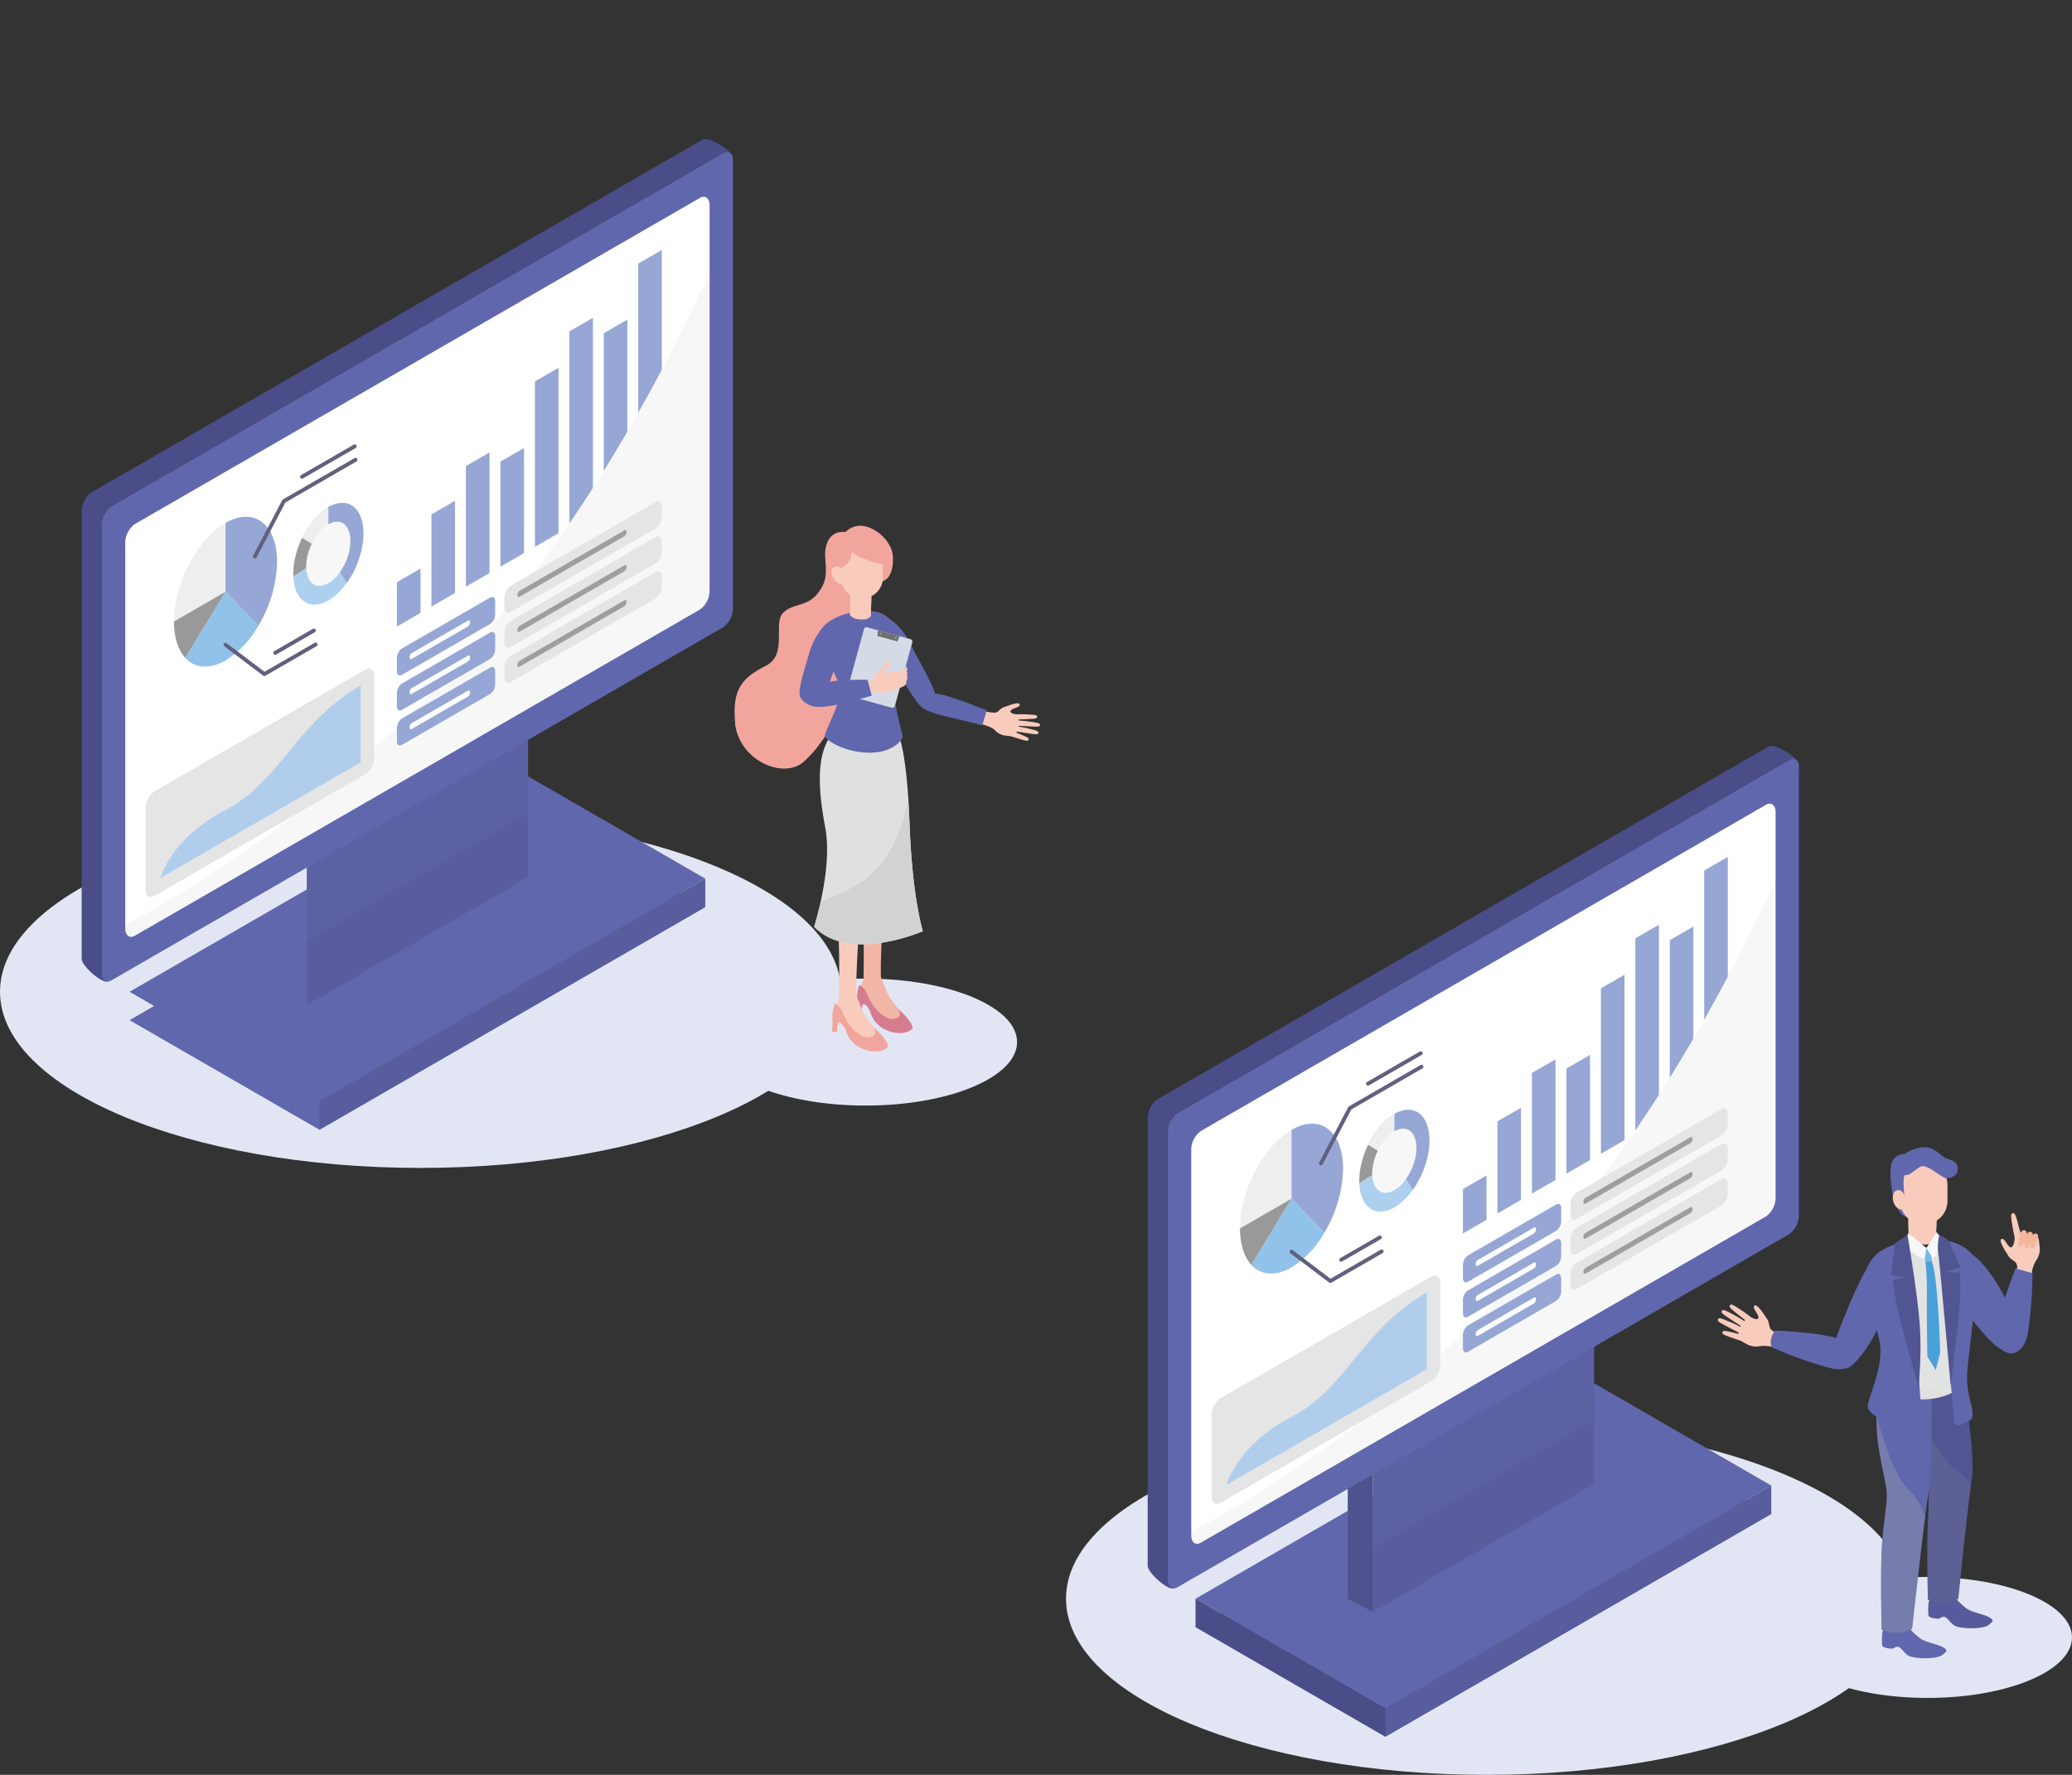 <svg xmlns="http://www.w3.org/2000/svg" xmlns:xlink="http://www.w3.org/1999/xlink" width="402.447" height="344.787" viewBox="0 0 402.447 344.787">
  <rect x="0" y="0" width="402.447" height="344.787" fill="#333333" stroke="none"/>
  <defs>
    <clipPath id="clip-path">
      <rect id="長方形_1133" data-name="長方形 1133" width="202.012" height="226.884" fill="none"/>
    </clipPath>
    <clipPath id="clip-path-3">
      <path id="パス_9788" data-name="パス 9788" d="M50.183,341.232l36.879,21.292,74.948-43.271-36.879-21.292Z" transform="translate(-50.183 -297.961)" fill="none"/>
    </clipPath>
    <linearGradient id="linear-gradient" x1="-0.225" y1="1.2" x2="-0.221" y2="1.2" gradientUnits="objectBoundingBox">
      <stop offset="0" stop-color="#96a7d5"/>
      <stop offset="1" stop-color="#6167ad"/>
    </linearGradient>
    <clipPath id="clip-path-5">
      <rect id="長方形_1115" data-name="長方形 1115" width="42.963" height="43.868" fill="none"/>
    </clipPath>
    <clipPath id="clip-path-6">
      <path id="パス_9791" data-name="パス 9791" d="M152.3,53.926,33.527,122.5a4.528,4.528,0,0,0-1.891,3.612v87.009c0,1.392,4.1,4.97,5.145,4.367L152.3,145.977a4.529,4.529,0,0,0,1.891-3.613l3.933-84.933c0-1.256-3.893-3.591-5.42-3.591a.814.814,0,0,0-.4.086" transform="translate(-31.636 -53.84)" fill="none"/>
    </clipPath>
    <linearGradient id="linear-gradient-2" x1="-0.125" y1="1.217" x2="-0.121" y2="1.217" gradientUnits="objectBoundingBox">
      <stop offset="0" stop-color="#96a7d5"/>
      <stop offset="0.301" stop-color="#96a7d5"/>
      <stop offset="0.628" stop-color="#4a4d87"/>
      <stop offset="1" stop-color="#4a4d87"/>
    </linearGradient>
    <clipPath id="clip-path-8">
      <path id="パス_9802" data-name="パス 9802" d="M44,134.029V220.04L162.027,151.9V65.885Z" transform="translate(-43.998 -65.885)" fill="none"/>
    </clipPath>
    <clipPath id="clip-path-9">
      <rect id="長方形_1119" data-name="長方形 1119" width="150.789" height="215.212" fill="none"/>
    </clipPath>
    <clipPath id="clip-path-11">
      <path id="パス_9814" data-name="パス 9814" d="M120.428,195.648c-3.76,2.171-6.807,7.995-6.807,13.008s3.047,7.317,6.807,5.146,6.808-7.994,6.808-13.007c0-3.733-1.69-5.964-4.105-5.964a5.46,5.46,0,0,0-2.7.817" transform="translate(-113.621 -194.831)" fill="none"/>
    </clipPath>
    <clipPath id="clip-path-13">
      <path id="パス_9830" data-name="パス 9830" d="M74.808,289.776c-10.666,5.524-12.619,13.2-12.619,13.2l38.873-22.444V265.6c-12.628,7.291-15.589,18.657-26.254,24.181" transform="translate(-62.189 -265.595)" fill="none"/>
    </clipPath>
    <linearGradient id="linear-gradient-3" x1="-0.802" y1="1.412" x2="-0.789" y2="1.412" gradientUnits="objectBoundingBox">
      <stop offset="0" stop-color="#96a7d5"/>
      <stop offset="1" stop-color="#b0ceec"/>
    </linearGradient>
    <clipPath id="clip-path-15">
      <path id="パス_9839" data-name="パス 9839" d="M317.8,284.533c-1.654,3.345-1.745,8.657-.248,16.458s-2.159,19.256-2.159,19.256c6.847,7.122,21.111.855,21.111.855s-2.07-6.465-2.59-21.061-2.275-17.383-2.275-17.383l-12.184-1.47Z" transform="translate(-315.389 -281.188)" fill="none"/>
    </clipPath>
    <clipPath id="clip-path-17">
      <path id="パス_9841" data-name="パス 9841" d="M322.373,391.464a15.98,15.98,0,0,1-.067,2.714c.25.3,1.026.089,1.026.089a4.156,4.156,0,0,1,.185-1.666c.267-.427,1.033.443,1.445,1.336a5.322,5.322,0,0,0,3.14,3.6c2.558,1.2,4.507.287,4.952-.168s-.406-1.519-1.013-2.3a12.71,12.71,0,0,0-1.756-1.7c1.032,1.483.026,1.88-.781,2.021s-1.755-.477-2.67-1.158a10.188,10.188,0,0,1-2.479-3.723c-.7-1.543-1.533-1.687-1.533-1.687a8.391,8.391,0,0,0-.451,2.65" transform="translate(-322.306 -388.814)" fill="none"/>
    </clipPath>
    <linearGradient id="linear-gradient-4" x1="-15.899" y1="2.847" x2="-15.85" y2="2.847" gradientUnits="objectBoundingBox">
      <stop offset="0" stop-color="#e18296"/>
      <stop offset="1" stop-color="#f2a59c"/>
    </linearGradient>
    <clipPath id="clip-path-18">
      <path id="パス_9842" data-name="パス 9842" d="M306.087,204.9c-2.99-.319-4.08,2.257-3.925,4.9s.564,4.588-1.559,7.157-4.66,1.7-6.643,3.668.989,8.053-3.31,10.258-6.721,4.267-5.956,11.279,9.343,10.961,13.366,7.279,4.6-6.676,8.094-9.753,3.127-16.906,2.867-19.529,2.345-5.07,4.341-5.712,2.27-4.155,1.719-6.023a7.641,7.641,0,0,0-5.212-4.653,4.409,4.409,0,0,0-.854-.085,4.143,4.143,0,0,0-2.927,1.218" transform="translate(-284.553 -203.678)" fill="none"/>
    </clipPath>
    <linearGradient id="linear-gradient-5" x1="-2.646" y1="3.541" x2="-2.636" y2="3.541" xlink:href="#linear-gradient-4"/>
    <clipPath id="clip-path-19">
      <path id="パス_9843" data-name="パス 9843" d="M303.342,225.289c-2.815,8.572.351,25.557-10.29,26.993-3.385.457-6.369-1.407-8.342-3.14q.026.309.062.632c.765,7.012,9.343,10.961,13.366,7.279s4.6-6.676,8.094-9.753,3.127-16.906,2.867-19.529a4.945,4.945,0,0,1,1.367-3.648l-1.042-4.782a2.068,2.068,0,0,0-1.21-.379c-1.206,0-3.126,1.01-4.871,6.326" transform="translate(-284.709 -218.963)" fill="none"/>
    </clipPath>
    <linearGradient id="linear-gradient-6" x1="-3.171" y1="4.094" x2="-3.159" y2="4.094" xlink:href="#linear-gradient-4"/>
    <clipPath id="clip-path-21">
      <path id="パス_9846" data-name="パス 9846" d="M325.38,236.821c-4.043.21-7.867,2.569-8,4.5s3.517,8.194,4.055,10.386-3.208,8.714-2.957,9.419,3.566,3.027,8.405,3.146,6.952-2.658,6.674-3.39a81.563,81.563,0,0,1-1.947-9.128c-.193-2.022,2.2-2.323,2.29-4.876s-1.068-6.806-3.022-8.671a5.128,5.128,0,0,0-4.082-1.429c-.427,0-.894.017-1.412.044" transform="translate(-317.371 -236.777)" fill="none"/>
    </clipPath>
    <clipPath id="clip-path-22">
      <rect id="長方形_1128" data-name="長方形 1128" width="19.272" height="16.109" fill="none"/>
    </clipPath>
    <clipPath id="clip-path-24">
      <rect id="長方形_1129" data-name="長方形 1129" width="4.141" height="3.289" fill="none"/>
    </clipPath>
    <clipPath id="clip-path-25">
      <path id="パス_9859" data-name="パス 9859" d="M325.876,207.615s-2.317.949-1.9,3.127a6.043,6.043,0,0,0,.913,2.695,3.392,3.392,0,0,0,2.047-3.25s.376.668,2.547,1.487a23.162,23.162,0,0,0,3.589,1.08l-.064,2.6a3.288,3.288,0,0,0,1.011-2.795c-.045-2.043-1.317-5.28-4.385-5.732a8.632,8.632,0,0,0-1.256-.1c-2.009,0-2.5.887-2.5.887" transform="translate(-323.927 -206.728)" fill="none"/>
    </clipPath>
    <linearGradient id="linear-gradient-7" x1="-18.34" y1="11.602" x2="-18.284" y2="11.602" xlink:href="#linear-gradient-4"/>
    <clipPath id="clip-path-27">
      <rect id="長方形_1153" data-name="長方形 1153" width="195.395" height="226.884" fill="none"/>
    </clipPath>
    <clipPath id="clip-path-41">
      <path id="パス_9936" data-name="パス 9936" d="M327.662,300.088c0,5.65,3.078,11.165,3.173,13.7a86.1,86.1,0,0,1-.056,9.652c-.263,5.363,0,15.323,0,15.323a6.154,6.154,0,0,0,5.911-.131s1.818-18.073,2.637-23.4-2.236-21.445-2.236-21.445l-6.7-1.128s-2.735,1.773-2.735,7.423" transform="translate(-327.662 -292.665)" fill="none"/>
    </clipPath>
    <clipPath id="clip-path-42">
      <rect id="長方形_1144" data-name="長方形 1144" width="15.071" height="48.143" fill="none"/>
    </clipPath>
    <clipPath id="clip-path-44">
      <path id="パス_9939" data-name="パス 9939" d="M314.013,306.906c0,5.65,1.868,11.252,1.963,13.79s-.718,5.794-.982,11.156,0,15.323,0,15.323a6.154,6.154,0,0,0,5.911-.131s2.286-20.572,3.1-25.895.717-22.314.717-22.314l-9.137-.98a23.245,23.245,0,0,0-1.58,9.05" transform="translate(-314.013 -297.856)" fill="none"/>
    </clipPath>
    <clipPath id="clip-path-45">
      <rect id="長方形_1146" data-name="長方形 1146" width="13.029" height="53.109" fill="none"/>
    </clipPath>
    <clipPath id="clip-path-47">
      <rect id="長方形_1147" data-name="長方形 1147" width="5.467" height="3.516" fill="none"/>
    </clipPath>
    <clipPath id="clip-path-51">
      <path id="パス_9953" data-name="パス 9953" d="M312.649,249.908c-1.836,3.468,1.8,10.116,1.975,13.6a36.611,36.611,0,0,1-.626,8.705c-.415,2.072,4.454,3.7,8.322,3.7s7.838-2.141,8.356-3.66-1.2-3.41-.747-7.562,1.626-12.229,1.683-14.585-1.129-5.462-9.6-5.462a10.306,10.306,0,0,0-9.367,5.269" transform="translate(-312.133 -244.639)" fill="none"/>
    </clipPath>
    <clipPath id="clip-path-52">
      <rect id="長方形_1151" data-name="長方形 1151" width="23.636" height="31.319" fill="none"/>
    </clipPath>
  </defs>
  <g id="グループ_5519" data-name="グループ 5519" transform="translate(-785.846 -3014.719)">
    <g id="グループ_2864" data-name="グループ 2864" transform="translate(785.846 3014.719)" clip-path="url(#clip-path)">
      <g id="グループ_2811" data-name="グループ 2811">
        <g id="グループ_2810" data-name="グループ 2810" clip-path="url(#clip-path)">
          <path id="パス_9786" data-name="パス 9786" d="M163.348,350.236c0,18.9-36.567,34.219-81.674,34.219S0,369.134,0,350.236s36.567-34.219,81.674-34.219,81.674,15.32,81.674,34.219" transform="translate(0 -157.57)" fill="#e2e6f4"/>
          <path id="パス_9787" data-name="パス 9787" d="M162.01,330.249,87.062,373.52,50.183,352.228l74.948-43.271Z" transform="translate(-25.022 -154.05)" fill="#6167ad"/>
        </g>
      </g>
      <g id="グループ_2813" data-name="グループ 2813" transform="translate(25.161 149.394)">
        <g id="グループ_2812" data-name="グループ 2812" clip-path="url(#clip-path-3)">
          <rect id="長方形_1114" data-name="長方形 1114" width="111.827" height="64.564" fill="url(#linear-gradient)"/>
        </g>
      </g>
      <g id="グループ_2818" data-name="グループ 2818">
        <g id="グループ_2817" data-name="グループ 2817" clip-path="url(#clip-path)">
          <path id="パス_9789" data-name="パス 9789" d="M161.82,308.608l-42.963,24.8V301.947l42.963-24.8Z" transform="translate(-59.264 -138.187)" fill="#595d9e"/>
          <g id="グループ_2816" data-name="グループ 2816" transform="translate(59.593 138.955)" opacity="0.35" style="mix-blend-mode: multiply;isolation: isolate">
            <g id="グループ_2815" data-name="グループ 2815">
              <g id="グループ_2814" data-name="グループ 2814" clip-path="url(#clip-path-5)">
                <path id="パス_9790" data-name="パス 9790" d="M161.82,296.205l-42.963,24.8V301.947l42.963-24.8Z" transform="translate(-118.857 -277.142)" fill="#6167ad"/>
              </g>
            </g>
          </g>
        </g>
      </g>
      <g id="グループ_2820" data-name="グループ 2820" transform="translate(15.862 26.995)">
        <g id="グループ_2819" data-name="グループ 2819" clip-path="url(#clip-path-6)">
          <rect id="長方形_1117" data-name="長方形 1117" width="126.493" height="164.255" transform="translate(0 0)" fill="url(#linear-gradient-2)"/>
        </g>
      </g>
      <g id="グループ_2822" data-name="グループ 2822">
        <g id="グループ_2821" data-name="グループ 2821" clip-path="url(#clip-path)">
          <path id="パス_9792" data-name="パス 9792" d="M162.027,151.895,44,220.039v-86.01L162.027,65.884Z" transform="translate(-21.938 -32.851)" fill="#fff"/>
          <path id="パス_9793" data-name="パス 9793" d="M158.34,228.9l-4.582,2.645v-8.615l4.582-2.645Z" transform="translate(-76.666 -109.835)" fill="#96a7d5"/>
          <path id="パス_9794" data-name="パス 9794" d="M171.707,211.941l-4.582,2.645v-17.9l4.582-2.645Z" transform="translate(-83.331 -96.749)" fill="#96a7d5"/>
          <path id="パス_9795" data-name="パス 9795" d="M185.075,198.724l-4.582,2.645V177.937l4.582-2.645Z" transform="translate(-89.997 -87.403)" fill="#96a7d5"/>
          <path id="パス_9796" data-name="パス 9796" d="M198.443,194l-4.582,2.645v-20.42l4.582-2.645Z" transform="translate(-96.662 -86.55)" fill="#96a7d5"/>
          <path id="パス_9797" data-name="パス 9797" d="M211.811,174.635l-4.582,2.645V145.147l4.582-2.646Z" transform="translate(-103.328 -71.053)" fill="#96a7d5"/>
          <path id="パス_9798" data-name="パス 9798" d="M225.147,161.116l-4.582,2.645V125.776l4.582-2.645Z" transform="translate(-109.977 -61.395)" fill="#96a7d5"/>
          <path id="パス_9799" data-name="パス 9799" d="M238.483,157.6l-4.582,2.645V126.462l4.582-2.645Z" transform="translate(-116.627 -61.737)" fill="#96a7d5"/>
          <path id="パス_9800" data-name="パス 9800" d="M251.82,140.294l-4.582,2.645V99.5l4.582-2.645Z" transform="translate(-123.276 -48.293)" fill="#96a7d5"/>
        </g>
      </g>
      <g id="グループ_2827" data-name="グループ 2827" transform="translate(22.06 33.034)">
        <g id="グループ_2826" data-name="グループ 2826" clip-path="url(#clip-path-8)">
          <g id="グループ_2825" data-name="グループ 2825" transform="translate(-14.116 -33.034)" style="mix-blend-mode: multiply;isolation: isolate">
            <g id="グループ_2824" data-name="グループ 2824">
              <g id="グループ_2823" data-name="グループ 2823" clip-path="url(#clip-path-9)">
                <path id="パス_9801" data-name="パス 9801" d="M22.346,184.342S68.689,165.934,108.6,115.19,165.438,0,165.438,0l1.2,132.543L15.845,215.213Z" transform="translate(-15.845)" fill="#f7f7f7"/>
              </g>
            </g>
          </g>
        </g>
      </g>
      <g id="グループ_2829" data-name="グループ 2829">
        <g id="グループ_2828" data-name="グループ 2828" clip-path="url(#clip-path)">
          <path id="パス_9803" data-name="パス 9803" d="M160.149,151.255,41.371,219.831c-1.044.6-1.891-.037-1.891-1.429V131.393a4.53,4.53,0,0,1,1.891-3.613L160.149,59.2c1.044-.6,1.891.037,1.891,1.429v87.009a4.527,4.527,0,0,1-1.891,3.612M45.9,211.175,155.619,147.83a4.527,4.527,0,0,0,1.891-3.613V69.289c0-1.392-.846-2.032-1.891-1.429L45.9,131.205a4.528,4.528,0,0,0-1.891,3.613v74.928c0,1.392.846,2.032,1.891,1.429" transform="translate(-19.685 -29.407)" fill="#6167ad"/>
          <path id="パス_9804" data-name="パス 9804" d="M77.4,202.626c-5.532,3.194-10.017,11.763-10.017,19.139L77.4,215.982Z" transform="translate(-33.596 -101.032)" fill="#eeeeef"/>
          <path id="パス_9805" data-name="パス 9805" d="M93.733,221.408A25.174,25.174,0,0,0,97.375,209c0-7.376-4.485-10.767-10.017-7.573v13.356Z" transform="translate(-43.558 -99.836)" fill="#96a7d5"/>
          <path id="パス_9806" data-name="パス 9806" d="M71.75,242.108c1.836,2,4.656,2.343,7.826.513a18.877,18.877,0,0,0,6.375-6.734l-6.375-6.622Z" transform="translate(-35.776 -114.315)" fill="#91c2e9"/>
          <path id="パス_9807" data-name="パス 9807" d="M77.4,229.264l-10.017,5.784c0,3.151.823,5.566,2.192,7.06Z" transform="translate(-33.596 -114.314)" fill="#999"/>
          <path id="パス_9808" data-name="パス 9808" d="M98.735,196.942l5.637-10.771,13.91-8.031" transform="translate(-49.23 -88.823)" fill="none" stroke="#61607e" stroke-linecap="round" stroke-linejoin="round" stroke-width="0.75"/>
          <line id="線_78" data-name="線 78" y1="5.918" x2="10.25" transform="translate(58.651 86.703)" fill="none" stroke="#61607e" stroke-linecap="round" stroke-linejoin="round" stroke-width="0.75"/>
          <path id="パス_9809" data-name="パス 9809" d="M87.357,249.764l7.544,5.7,9.964-5.753" transform="translate(-43.558 -124.511)" fill="none" stroke="#61607e" stroke-linecap="round" stroke-linejoin="round" stroke-width="0.75"/>
          <line id="線_79" data-name="線 79" y1="4.336" x2="7.511" transform="translate(53.457 122.486)" fill="none" stroke="#61607e" stroke-linecap="round" stroke-linejoin="round" stroke-width="0.75"/>
        </g>
      </g>
      <g id="グループ_2831" data-name="グループ 2831" transform="translate(56.968 97.686)">
        <g id="グループ_2830" data-name="グループ 2830" clip-path="url(#clip-path-11)">
          <path id="パス_9810" data-name="パス 9810" d="M127.236,200.794c0,5.013-3.048,10.837-6.808,13.007s-6.808-.133-6.808-5.146,3.048-10.837,6.808-13.008,6.808.133,6.808,5.147" transform="translate(-113.621 -194.831)" fill="#add0ee"/>
          <path id="パス_9811" data-name="パス 9811" d="M127.2,189.477v11.6l5.442,8.545,6.126-22.105Z" transform="translate(-120.391 -191.185)" fill="#96a7d5"/>
          <path id="パス_9812" data-name="パス 9812" d="M118.35,210.814l-8.9,5.7,2.7-9.467Z" transform="translate(-111.543 -200.92)" fill="#999"/>
          <path id="パス_9813" data-name="パス 9813" d="M121.033,191.423v11.6l-6.2-3.771Z" transform="translate(-114.226 -193.132)" fill="#eeeeef"/>
        </g>
      </g>
      <g id="グループ_2833" data-name="グループ 2833">
        <g id="グループ_2832" data-name="グループ 2832" clip-path="url(#clip-path)">
          <path id="パス_9815" data-name="パス 9815" d="M127.222,205.876c0,3.163-1.923,6.837-4.3,8.207s-4.295-.084-4.295-3.247,1.923-6.837,4.295-8.207,4.3.084,4.3,3.247" transform="translate(-59.152 -100.777)" fill="#f7f7f7"/>
          <path id="パス_9816" data-name="パス 9816" d="M171.877,236.525l-17.15,9.9c-.535.309-.969-.019-.969-.732v-2.538a2.322,2.322,0,0,1,.969-1.852l17.15-9.9c.535-.309.969.019.969.733v2.538a2.322,2.322,0,0,1-.969,1.852" transform="translate(-76.665 -115.322)" fill="#96a7d5"/>
          <path id="パス_9817" data-name="パス 9817" d="M224.745,199.524,196.623,215.76c-.677.391-1.226-.024-1.226-.927v-1.852a2.937,2.937,0,0,1,1.226-2.343L224.745,194.4c.677-.391,1.226.024,1.226.927v1.852a2.937,2.937,0,0,1-1.226,2.343" transform="translate(-97.428 -96.858)" fill="#e5e5e6"/>
          <path id="パス_9818" data-name="パス 9818" d="M170,241.566l-10.893,6.289c-.235.136-.426-.008-.426-.321a1.018,1.018,0,0,1,.426-.813L170,240.432c.235-.136.425.008.425.321a1.018,1.018,0,0,1-.425.813" transform="translate(-79.121 -119.857)" fill="#fff"/>
          <path id="パス_9819" data-name="パス 9819" d="M221.208,206.572l-20.35,11.749c-.235.136-.425-.008-.425-.321a1.018,1.018,0,0,1,.425-.813l20.35-11.749c.235-.136.425.008.425.321a1.017,1.017,0,0,1-.425.813" transform="translate(-99.939 -102.409)" fill="#9e9e9f"/>
          <path id="パス_9820" data-name="パス 9820" d="M171.877,250.089l-17.15,9.9c-.535.309-.969-.019-.969-.733V256.72a2.322,2.322,0,0,1,.969-1.852l17.15-9.9c.535-.309.969.019.969.733v2.538a2.322,2.322,0,0,1-.969,1.852" transform="translate(-76.665 -122.086)" fill="#96a7d5"/>
          <path id="パス_9821" data-name="パス 9821" d="M224.745,213.089l-28.121,16.236c-.677.391-1.226-.024-1.226-.927v-1.852a2.937,2.937,0,0,1,1.226-2.343l28.121-16.236c.677-.391,1.226.024,1.226.927v1.852a2.937,2.937,0,0,1-1.226,2.343" transform="translate(-97.428 -103.622)" fill="#e5e5e6"/>
          <path id="パス_9822" data-name="パス 9822" d="M170,255.13l-10.893,6.289c-.235.136-.426-.008-.426-.321a1.018,1.018,0,0,1,.426-.813L170,254c.235-.136.425.008.425.321a1.017,1.017,0,0,1-.425.813" transform="translate(-79.121 -126.62)" fill="#fff"/>
          <path id="パス_9823" data-name="パス 9823" d="M221.208,220.136l-20.35,11.749c-.235.136-.425-.008-.425-.321a1.018,1.018,0,0,1,.425-.813L221.208,219c.235-.136.425.008.425.321a1.017,1.017,0,0,1-.425.813" transform="translate(-99.939 -109.172)" fill="#9e9e9f"/>
          <path id="パス_9824" data-name="パス 9824" d="M171.877,263.654l-17.15,9.9c-.535.309-.969-.019-.969-.733v-2.538a2.321,2.321,0,0,1,.969-1.852l17.15-9.9c.535-.309.969.019.969.733V261.8a2.321,2.321,0,0,1-.969,1.852" transform="translate(-76.665 -128.849)" fill="#96a7d5"/>
          <path id="パス_9825" data-name="パス 9825" d="M224.745,226.653l-28.121,16.236c-.677.391-1.226-.024-1.226-.928V240.11a2.937,2.937,0,0,1,1.226-2.343l28.121-16.236c.677-.391,1.226.024,1.226.927v1.852a2.937,2.937,0,0,1-1.226,2.343" transform="translate(-97.428 -110.385)" fill="#e5e5e6"/>
          <path id="パス_9826" data-name="パス 9826" d="M170,268.7l-10.893,6.289c-.235.136-.426-.008-.426-.321a1.018,1.018,0,0,1,.426-.813L170,267.561c.235-.136.425.008.425.321a1.017,1.017,0,0,1-.425.813" transform="translate(-79.121 -133.384)" fill="#fff"/>
          <path id="パス_9827" data-name="パス 9827" d="M221.208,233.7l-20.35,11.749c-.235.136-.425-.008-.425-.321a1.018,1.018,0,0,1,.425-.813l20.35-11.749c.235-.136.425.008.425.321a1.018,1.018,0,0,1-.425.813" transform="translate(-99.939 -115.935)" fill="#9e9e9f"/>
          <path id="パス_9828" data-name="パス 9828" d="M58.074,303.192l41.02-23.683a4.107,4.107,0,0,0,1.715-3.277V260.5c0-1.263-.768-1.844-1.715-1.3l-41.02,23.683a4.108,4.108,0,0,0-1.715,3.277v15.734c0,1.263.768,1.844,1.715,1.3" transform="translate(-28.101 -129.138)" fill="#e5e5e6"/>
        </g>
      </g>
      <g id="グループ_2835" data-name="グループ 2835" transform="translate(31.181 133.166)">
        <g id="グループ_2834" data-name="グループ 2834" clip-path="url(#clip-path-13)">
          <path id="パス_9829" data-name="パス 9829" d="M62.189,243.275l38.873-22.444v59.826L62.189,303.1Z" transform="translate(-62.189 -243.276)" fill="url(#linear-gradient-3)"/>
        </g>
      </g>
      <g id="グループ_2837" data-name="グループ 2837">
        <g id="グループ_2836" data-name="グループ 2836" clip-path="url(#clip-path)">
          <path id="パス_9831" data-name="パス 9831" d="M198.685,340.428v5.513l-74.948,43.271V383.7Z" transform="translate(-61.697 -169.742)" fill="#595d9e"/>
          <path id="パス_9832" data-name="パス 9832" d="M335.48,391.5c0,6.809-13.175,12.33-29.428,12.33s-29.428-5.52-29.428-12.33,13.175-12.33,29.428-12.33,29.428,5.52,29.428,12.33" transform="translate(-137.928 -189.061)" fill="#e2e6f4"/>
          <path id="パス_9833" data-name="パス 9833" d="M334.145,350.851s.214-9.9-.278-15.16.988-13.823.988-13.823l4.225.431s-1.859,22.976-1.548,28.065-3.386.487-3.386.487" transform="translate(-166.42 -160.488)" fill="#f2b6a6"/>
          <path id="パス_9834" data-name="パス 9834" d="M333.8,379.189a5.128,5.128,0,0,0-.588,1.735c-.036.735-.479,1.7.487,2.4a7.088,7.088,0,0,1,2.436,2.268c.635,1.12,2.758,3.123,4.552,2.762s2.226-.7,1.511-1.564-3.382-3.929-3.952-5.434-1.058-2.657-1.058-2.657Z" transform="translate(-166.08 -188.826)" fill="#f2b6a6"/>
          <path id="パス_9835" data-name="パス 9835" d="M339.784,386.261a12.722,12.722,0,0,1,1.756,1.7c.607.786,1.458,1.85,1.013,2.3s-2.4,1.371-4.952.168a5.324,5.324,0,0,1-3.141-3.595c-.412-.894-1.177-1.764-1.445-1.337a4.158,4.158,0,0,0-.185,1.666s-.776.206-1.026-.089a15.974,15.974,0,0,0,.067-2.714,8.382,8.382,0,0,1,.451-2.65s.831.144,1.533,1.687a10.192,10.192,0,0,0,2.479,3.723c.915.681,1.864,1.3,2.67,1.158s1.814-.538.781-2.021" transform="translate(-165.442 -190.328)" fill="#d67c90"/>
          <path id="パス_9836" data-name="パス 9836" d="M324.648,357.95s.214-9.9-.278-15.16.988-13.823.988-13.823l4.226.431s-1.86,22.976-1.549,28.065-3.386.487-3.386.487" transform="translate(-161.685 -164.027)" fill="#f8cbbc"/>
          <path id="パス_9837" data-name="パス 9837" d="M331.635,282.658s1.755,2.788,2.275,17.383S336.5,321.1,336.5,321.1s-14.264,6.267-21.111-.855c0,0,3.656-11.456,2.159-19.257s-1.406-13.112.249-16.457l1.654-3.346Z" transform="translate(-157.257 -140.204)" fill="#dfe0e0"/>
        </g>
      </g>
      <g id="グループ_2839" data-name="グループ 2839" transform="translate(158.132 140.984)">
        <g id="グループ_2838" data-name="グループ 2838" clip-path="url(#clip-path-15)">
          <path id="パス_9838" data-name="パス 9838" d="M328,290.85s-.272,19.366-10.789,25.746-15.855,3.97-15.855,3.97l5.894,13.986,28.934-1.26Z" transform="translate(-308.394 -286.006)" fill="#d2d2d3"/>
        </g>
      </g>
      <g id="グループ_2841" data-name="グループ 2841">
        <g id="グループ_2840" data-name="グループ 2840" clip-path="url(#clip-path)">
          <path id="パス_9840" data-name="パス 9840" d="M324.308,386.288a5.129,5.129,0,0,0-.588,1.735c-.036.735-.478,1.7.487,2.4a7.083,7.083,0,0,1,2.436,2.268c.635,1.12,2.758,3.123,4.552,2.762s2.226-.7,1.511-1.564-3.382-3.929-3.952-5.434-1.058-2.657-1.058-2.657Z" transform="translate(-161.345 -192.365)" fill="#f8cbbc"/>
        </g>
      </g>
      <g id="グループ_2843" data-name="グループ 2843" transform="translate(161.6 194.946)">
        <g id="グループ_2842" data-name="グループ 2842" clip-path="url(#clip-path-17)">
          <rect id="長方形_1124" data-name="長方形 1124" width="10.194" height="11.49" transform="matrix(0.024, -1, 1, 0.024, -0.298, 9.915)" fill="url(#linear-gradient-4)"/>
        </g>
      </g>
      <g id="グループ_2845" data-name="グループ 2845" transform="translate(142.671 102.121)">
        <g id="グループ_2844" data-name="グループ 2844" clip-path="url(#clip-path-18)">
          <rect id="長方形_1125" data-name="長方形 1125" width="50.198" height="32.903" transform="matrix(0.024, -1, 1, 0.024, -1.834, 49.407)" fill="url(#linear-gradient-5)"/>
        </g>
      </g>
      <g id="グループ_2847" data-name="グループ 2847" transform="translate(142.749 109.785)">
        <g id="グループ_2846" data-name="グループ 2846" clip-path="url(#clip-path-19)">
          <rect id="長方形_1126" data-name="長方形 1126" width="42.391" height="26.771" transform="translate(-1.022 41.748) rotate(-88.597)" fill="url(#linear-gradient-6)"/>
        </g>
      </g>
      <g id="グループ_2849" data-name="グループ 2849">
        <g id="グループ_2848" data-name="グループ 2848" clip-path="url(#clip-path)">
          <path id="パス_9844" data-name="パス 9844" d="M325.38,236.821c-4.043.21-7.867,2.568-8,4.5s3.517,8.194,4.055,10.386-3.208,8.714-2.957,9.42,3.566,3.027,8.405,3.145,6.952-2.657,6.673-3.39a81.663,81.663,0,0,1-1.947-9.128c-.193-2.022,2.2-2.322,2.289-4.875s-1.067-6.806-3.021-8.672c-1.456-1.39-2.771-1.526-5.494-1.385" transform="translate(-158.246 -118.06)" fill="#6167ad"/>
        </g>
      </g>
      <g id="グループ_2854" data-name="グループ 2854" transform="translate(159.126 118.717)">
        <g id="グループ_2853" data-name="グループ 2853" clip-path="url(#clip-path-21)">
          <g id="グループ_2852" data-name="グループ 2852" transform="translate(1.102 14.819)" opacity="0.32" style="mix-blend-mode: multiply;isolation: isolate">
            <g id="グループ_2851" data-name="グループ 2851">
              <g id="グループ_2850" data-name="グループ 2850" clip-path="url(#clip-path-22)">
                <path id="パス_9845" data-name="パス 9845" d="M333.908,266.333a10.719,10.719,0,0,1-3.173,7.675c-3.434,3.368-11.165,1.856-11.165,1.856l.366,4.087,13.589,2.491,5.317-5.7Z" transform="translate(-319.57 -266.333)" fill="#6167ad"/>
              </g>
            </g>
          </g>
        </g>
      </g>
      <g id="グループ_2859" data-name="グループ 2859">
        <g id="グループ_2858" data-name="グループ 2858" clip-path="url(#clip-path)">
          <path id="パス_9847" data-name="パス 9847" d="M333.425,229.406l-.11,4.49a1.982,1.982,0,0,1-1.779.639,2.935,2.935,0,0,1-2.3-.824l.114-4.661Z" transform="translate(-164.163 -114.208)" fill="#f8cbbc"/>
          <g id="グループ_2857" data-name="グループ 2857" transform="translate(165.121 115.199)" style="mix-blend-mode: multiply;isolation: isolate">
            <g id="グループ_2856" data-name="グループ 2856">
              <g id="グループ_2855" data-name="グループ 2855" clip-path="url(#clip-path-24)">
                <path id="パス_9848" data-name="パス 9848" d="M333.47,229.76l-.062,2.532a2.034,2.034,0,0,1-1.851.756,3.547,3.547,0,0,1-2.228-.855l.048-1.969Z" transform="translate(-329.329 -229.76)" fill="#f8cbbc"/>
              </g>
            </g>
          </g>
          <path id="パス_9849" data-name="パス 9849" d="M329.742,221.168h0a4.081,4.081,0,0,0,4.18-3.981l.064-2.6a4.082,4.082,0,0,0-3.98-4.181h0a4.082,4.082,0,0,0-4.18,3.981l-.064,2.6a4.082,4.082,0,0,0,3.98,4.18" transform="translate(-162.429 -104.911)" fill="#f8cbbc"/>
          <path id="パス_9850" data-name="パス 9850" d="M324.626,220.566s-.811-1.575-2.037-.929.114,3.589,1.979,3.3Z" transform="translate(-160.612 -109.436)" fill="#f8cbbc"/>
          <path id="パス_9851" data-name="パス 9851" d="M314.005,243.671a13.672,13.672,0,0,0-2.444,4.908c-.93,3.2-2.281,7.144-1.665,8.381s2.861,2.2,3.7,1.556,3.294-7.913,3.378-9.243-.346-5.96-2.974-5.6" transform="translate(-154.441 -121.488)" fill="#6167ad"/>
          <path id="パス_9852" data-name="パス 9852" d="M380.065,273.99a12.213,12.213,0,0,0,2.354.328c.653-.059.942-.808,1.711-1.066s2.864-1.126,3.061-.566-1.248.714-1.655,1.161.259.671.833.759.984,1.549.511,2.87-.977,1.516-2.172,1.321a3.3,3.3,0,0,1-2.354-1.1c-.62-.706-3.014-1.263-3.014-1.263Z" transform="translate(-189.145 -135.873)" fill="#f8cbbc"/>
          <path id="パス_9853" data-name="パス 9853" d="M393.08,276.765a21.032,21.032,0,0,1,2.326-.012c1.1.07,1.992.075,2.041.393s-.162.414-.8.47-3.328.143-3.328.143Z" transform="translate(-195.995 -137.979)" fill="#f8cbbc"/>
          <path id="パス_9854" data-name="パス 9854" d="M394.3,279.175a20.993,20.993,0,0,1,2.316.206c1.085.172,1.976.261,2,.582s-.2.4-.84.393-3.327-.168-3.327-.168Z" transform="translate(-196.605 -139.2)" fill="#f8cbbc"/>
          <path id="パス_9855" data-name="パス 9855" d="M393.874,281.425a21.064,21.064,0,0,1,2.286.426c1.063.275,1.942.449,1.931.77s-.237.376-.874.311-3.3-.485-3.3-.485Z" transform="translate(-196.391 -140.322)" fill="#f8cbbc"/>
          <path id="パス_9856" data-name="パス 9856" d="M390.432,282.833a20.971,20.971,0,0,1,2.2.764c1.01.431,1.853.735,1.793,1.05s-.291.337-.911.178-3.185-.974-3.185-.974Z" transform="translate(-194.622 -141.024)" fill="#f8cbbc"/>
          <path id="パス_9857" data-name="パス 9857" d="M343.088,239.628s2.5,1.289,4.366,5.265c1.18,2.516,4.966,8.673,4.766,10.231a2.005,2.005,0,0,1-2.73,1.682c-1.068-.4-6.576-10.083-6.576-10.083s-2.466-6.171.173-7.1" transform="translate(-170.46 -119.482)" fill="#6167ad"/>
          <path id="パス_9858" data-name="パス 9858" d="M369.312,271.924c-1.626-.44-8.89-3.763-10.978-3.16s-2.461,1.558-1.656,2.533,4.5,1.829,7.028,2.4,4.73,1.178,4.73,1.178Z" transform="translate(-177.648 -133.973)" fill="#6167ad"/>
        </g>
      </g>
      <g id="グループ_2861" data-name="グループ 2861" transform="translate(162.412 103.651)">
        <g id="グループ_2860" data-name="グループ 2860" clip-path="url(#clip-path-25)">
          <rect id="長方形_1131" data-name="長方形 1131" width="8.88" height="10.713" transform="translate(-0.578 8.62) rotate(-88.597)" fill="url(#linear-gradient-7)"/>
        </g>
      </g>
      <g id="グループ_2863" data-name="グループ 2863">
        <g id="グループ_2862" data-name="グループ 2862" clip-path="url(#clip-path)">
          <path id="パス_9860" data-name="パス 9860" d="M328.3,256.357l8.417,2.3a.5.5,0,0,0,.615-.351l3.374-12.347a.5.5,0,0,0-.351-.615l-8.417-2.3a.5.5,0,0,0-.615.35l-3.374,12.347a.5.5,0,0,0,.351.615" transform="translate(-163.513 -121.177)" fill="#d4dbe7"/>
          <path id="パス_9861" data-name="パス 9861" d="M339.887,245.314l3.9,1.066.428-1.02L340,244.208Z" transform="translate(-169.472 -121.765)" fill="#717071"/>
          <path id="パス_9862" data-name="パス 9862" d="M346.779,247.006a.116.116,0,1,0,.142-.081.116.116,0,0,0-.142.081" transform="translate(-172.907 -123.118)" fill="#dbdcdc"/>
          <path id="パス_9863" data-name="パス 9863" d="M340.868,245.391a.116.116,0,1,0,.142-.081.116.116,0,0,0-.142.081" transform="translate(-169.959 -122.313)" fill="#dbdcdc"/>
          <path id="パス_9864" data-name="パス 9864" d="M333.543,260.483a12.18,12.18,0,0,0,2.258-.74c.56-.34.491-1.14,1.067-1.71s2.078-2.271,2.5-1.854-.807,1.19-.976,1.77.528.489,1.082.315,1.359.105,1.515,1.5.08,1.61-1.078,1.96-2.314.79-3.181.428-2.763.846-2.763.846Z" transform="translate(-166.309 -127.702)" fill="#f8cbbc"/>
          <path id="パス_9865" data-name="パス 9865" d="M345.83,259.24s2.028-.134,2.411-.643l.12-.44a.6.6,0,0,1,.291.58c0,.453-.5.879-.93,1.1a7.113,7.113,0,0,1-1.845.274Z" transform="translate(-172.436 -128.72)" fill="#f8cbbc"/>
          <path id="パス_9866" data-name="パス 9866" d="M346.258,261.921s2.184-.189,2.432-.876.069-.989-.151-.994-.132.459-.819.618-1.592.286-1.592.286Z" transform="translate(-172.584 -129.665)" fill="#f8cbbc"/>
          <path id="パス_9867" data-name="パス 9867" d="M346.27,263.436s2.184-.188,2.432-.876.069-.989-.151-.994-.132.459-.819.618-1.592.286-1.592.286Z" transform="translate(-172.59 -130.42)" fill="#f8cbbc"/>
          <path id="パス_9868" data-name="パス 9868" d="M346.081,265.066s2.157-.391,2.34-1.1-.024-.991-.243-.976-.089.469-.758.692-1.558.432-1.558.432Z" transform="translate(-172.451 -131.131)" fill="#f8cbbc"/>
          <path id="パス_9869" data-name="パス 9869" d="M312.093,265.849s-.876,1.973,1.6,2.675,11.167-2.1,11.167-2.1l-.831-3.074s-6.046-.114-8.387.619-2.917.886-3.545,1.883" transform="translate(-155.539 -131.305)" fill="#6167ad"/>
        </g>
      </g>
    </g>
    <g id="グループ_2925" data-name="グループ 2925" transform="translate(992.897 3132.622)" clip-path="url(#clip-path-27)">
      <g id="グループ_2867" data-name="グループ 2867">
        <g id="グループ_2866" data-name="グループ 2866" clip-path="url(#clip-path-27)">
          <path id="パス_9870" data-name="パス 9870" d="M163.348,350.236c0,18.9-36.567,34.219-81.674,34.219S0,369.134,0,350.236s36.567-34.219,81.674-34.219,81.674,15.32,81.674,34.219" transform="translate(0 -157.57)" fill="#e2e6f4"/>
          <path id="パス_9871" data-name="パス 9871" d="M162.01,330.249,87.062,373.52,50.183,352.228l74.948-43.271Z" transform="translate(-25.022 -154.05)" fill="#6167ad"/>
        </g>
      </g>
      <g id="グループ_2869" data-name="グループ 2869" transform="translate(25.161 149.394)">
        <g id="グループ_2868" data-name="グループ 2868" clip-path="url(#clip-path-3)">
          <rect id="長方形_1135" data-name="長方形 1135" width="111.827" height="64.564" fill="url(#linear-gradient)"/>
        </g>
      </g>
      <g id="グループ_2874" data-name="グループ 2874">
        <g id="グループ_2873" data-name="グループ 2873" clip-path="url(#clip-path-27)">
          <path id="パス_9873" data-name="パス 9873" d="M109.134,336.25h4.875v26.634l-4.875-2.571Z" transform="translate(-54.416 -167.659)" fill="#4e528d"/>
          <path id="パス_9874" data-name="パス 9874" d="M161.82,308.608l-42.963,24.8V301.947l42.963-24.8Z" transform="translate(-59.264 -138.187)" fill="#595d9e"/>
          <g id="グループ_2872" data-name="グループ 2872" transform="translate(59.593 138.955)" opacity="0.35" style="mix-blend-mode: multiply;isolation: isolate">
            <g id="グループ_2871" data-name="グループ 2871">
              <g id="グループ_2870" data-name="グループ 2870" clip-path="url(#clip-path-5)">
                <path id="パス_9875" data-name="パス 9875" d="M161.82,296.205l-42.963,24.8V301.947l42.963-24.8Z" transform="translate(-118.857 -277.142)" fill="#6167ad"/>
              </g>
            </g>
          </g>
        </g>
      </g>
      <g id="グループ_2876" data-name="グループ 2876" transform="translate(15.862 26.995)">
        <g id="グループ_2875" data-name="グループ 2875" clip-path="url(#clip-path-6)">
          <rect id="長方形_1138" data-name="長方形 1138" width="126.493" height="164.255" transform="translate(0 0)" fill="url(#linear-gradient-2)"/>
        </g>
      </g>
      <g id="グループ_2878" data-name="グループ 2878">
        <g id="グループ_2877" data-name="グループ 2877" clip-path="url(#clip-path-27)">
          <path id="パス_9877" data-name="パス 9877" d="M162.027,151.895,44,220.039v-86.01L162.027,65.884Z" transform="translate(-21.938 -32.851)" fill="#fff"/>
          <path id="パス_9878" data-name="パス 9878" d="M158.34,228.9l-4.582,2.645v-8.615l4.582-2.645Z" transform="translate(-76.666 -109.835)" fill="#96a7d5"/>
          <path id="パス_9879" data-name="パス 9879" d="M171.707,211.941l-4.582,2.645v-17.9l4.582-2.645Z" transform="translate(-83.331 -96.749)" fill="#96a7d5"/>
          <path id="パス_9880" data-name="パス 9880" d="M185.075,198.724l-4.582,2.645V177.937l4.582-2.645Z" transform="translate(-89.997 -87.403)" fill="#96a7d5"/>
          <path id="パス_9881" data-name="パス 9881" d="M198.443,194l-4.582,2.645v-20.42l4.582-2.645Z" transform="translate(-96.662 -86.55)" fill="#96a7d5"/>
          <path id="パス_9882" data-name="パス 9882" d="M211.811,174.635l-4.582,2.645V145.147l4.582-2.646Z" transform="translate(-103.328 -71.053)" fill="#96a7d5"/>
          <path id="パス_9883" data-name="パス 9883" d="M225.147,161.116l-4.582,2.645V125.776l4.582-2.645Z" transform="translate(-109.977 -61.395)" fill="#96a7d5"/>
          <path id="パス_9884" data-name="パス 9884" d="M238.483,157.6l-4.582,2.645V126.462l4.582-2.645Z" transform="translate(-116.627 -61.737)" fill="#96a7d5"/>
          <path id="パス_9885" data-name="パス 9885" d="M251.82,140.294l-4.582,2.645V99.5l4.582-2.645Z" transform="translate(-123.276 -48.293)" fill="#96a7d5"/>
        </g>
      </g>
      <g id="グループ_2883" data-name="グループ 2883" transform="translate(22.06 33.034)">
        <g id="グループ_2882" data-name="グループ 2882" clip-path="url(#clip-path-8)">
          <g id="グループ_2881" data-name="グループ 2881" transform="translate(-14.116 -33.034)" style="mix-blend-mode: multiply;isolation: isolate">
            <g id="グループ_2880" data-name="グループ 2880">
              <g id="グループ_2879" data-name="グループ 2879" clip-path="url(#clip-path-9)">
                <path id="パス_9886" data-name="パス 9886" d="M22.346,184.342S68.689,165.934,108.6,115.19,165.438,0,165.438,0l1.2,132.543L15.845,215.213Z" transform="translate(-15.845)" fill="#f7f7f7"/>
              </g>
            </g>
          </g>
        </g>
      </g>
      <g id="グループ_2885" data-name="グループ 2885">
        <g id="グループ_2884" data-name="グループ 2884" clip-path="url(#clip-path-27)">
          <path id="パス_9888" data-name="パス 9888" d="M160.149,151.255,41.371,219.831c-1.044.6-1.891-.037-1.891-1.429V131.393a4.53,4.53,0,0,1,1.891-3.613L160.149,59.2c1.044-.6,1.891.037,1.891,1.429v87.009a4.527,4.527,0,0,1-1.891,3.612M45.9,211.175,155.619,147.83a4.527,4.527,0,0,0,1.891-3.613V69.289c0-1.392-.846-2.032-1.891-1.429L45.9,131.205a4.528,4.528,0,0,0-1.891,3.613v74.928c0,1.392.846,2.032,1.891,1.429" transform="translate(-19.685 -29.407)" fill="#6167ad"/>
          <path id="パス_9889" data-name="パス 9889" d="M77.4,202.626c-5.532,3.194-10.017,11.763-10.017,19.139L77.4,215.982Z" transform="translate(-33.596 -101.032)" fill="#eeeeef"/>
          <path id="パス_9890" data-name="パス 9890" d="M93.733,221.408A25.174,25.174,0,0,0,97.375,209c0-7.376-4.485-10.767-10.017-7.573v13.356Z" transform="translate(-43.558 -99.836)" fill="#96a7d5"/>
          <path id="パス_9891" data-name="パス 9891" d="M71.75,242.108c1.836,2,4.656,2.343,7.826.513a18.877,18.877,0,0,0,6.375-6.734l-6.375-6.622Z" transform="translate(-35.776 -114.315)" fill="#91c2e9"/>
          <path id="パス_9892" data-name="パス 9892" d="M77.4,229.264l-10.017,5.784c0,3.151.823,5.566,2.192,7.06Z" transform="translate(-33.596 -114.314)" fill="#999"/>
          <path id="パス_9893" data-name="パス 9893" d="M98.735,196.942l5.637-10.771,13.91-8.031" transform="translate(-49.23 -88.823)" fill="none" stroke="#61607e" stroke-linecap="round" stroke-linejoin="round" stroke-width="0.75"/>
          <line id="線_80" data-name="線 80" y1="5.918" x2="10.25" transform="translate(58.651 86.703)" fill="none" stroke="#61607e" stroke-linecap="round" stroke-linejoin="round" stroke-width="0.75"/>
          <path id="パス_9894" data-name="パス 9894" d="M87.357,249.764l7.544,5.7,9.964-5.753" transform="translate(-43.558 -124.511)" fill="none" stroke="#61607e" stroke-linecap="round" stroke-linejoin="round" stroke-width="0.75"/>
          <line id="線_81" data-name="線 81" y1="4.336" x2="7.511" transform="translate(53.457 122.486)" fill="none" stroke="#61607e" stroke-linecap="round" stroke-linejoin="round" stroke-width="0.75"/>
        </g>
      </g>
      <g id="グループ_2887" data-name="グループ 2887" transform="translate(56.968 97.686)">
        <g id="グループ_2886" data-name="グループ 2886" clip-path="url(#clip-path-11)">
          <path id="パス_9895" data-name="パス 9895" d="M127.236,200.794c0,5.013-3.048,10.837-6.808,13.007s-6.808-.133-6.808-5.146,3.048-10.837,6.808-13.008,6.808.133,6.808,5.147" transform="translate(-113.621 -194.831)" fill="#add0ee"/>
          <path id="パス_9896" data-name="パス 9896" d="M127.2,189.477v11.6l5.442,8.545,6.126-22.105Z" transform="translate(-120.391 -191.185)" fill="#96a7d5"/>
          <path id="パス_9897" data-name="パス 9897" d="M118.35,210.814l-8.9,5.7,2.7-9.467Z" transform="translate(-111.543 -200.92)" fill="#999"/>
          <path id="パス_9898" data-name="パス 9898" d="M121.033,191.423v11.6l-6.2-3.771Z" transform="translate(-114.226 -193.132)" fill="#eeeeef"/>
        </g>
      </g>
      <g id="グループ_2889" data-name="グループ 2889">
        <g id="グループ_2888" data-name="グループ 2888" clip-path="url(#clip-path-27)">
          <path id="パス_9900" data-name="パス 9900" d="M127.222,205.876c0,3.163-1.923,6.837-4.3,8.207s-4.295-.084-4.295-3.247,1.923-6.837,4.295-8.207,4.3.084,4.3,3.247" transform="translate(-59.152 -100.777)" fill="#f7f7f7"/>
          <path id="パス_9901" data-name="パス 9901" d="M171.877,236.525l-17.15,9.9c-.535.309-.969-.019-.969-.732v-2.538a2.322,2.322,0,0,1,.969-1.852l17.15-9.9c.535-.309.969.019.969.733v2.538a2.322,2.322,0,0,1-.969,1.852" transform="translate(-76.665 -115.322)" fill="#96a7d5"/>
          <path id="パス_9902" data-name="パス 9902" d="M224.745,199.524,196.623,215.76c-.677.391-1.226-.024-1.226-.927v-1.852a2.937,2.937,0,0,1,1.226-2.343L224.745,194.4c.677-.391,1.226.024,1.226.927v1.852a2.937,2.937,0,0,1-1.226,2.343" transform="translate(-97.428 -96.858)" fill="#e5e5e6"/>
          <path id="パス_9903" data-name="パス 9903" d="M170,241.566l-10.893,6.289c-.235.136-.426-.008-.426-.321a1.018,1.018,0,0,1,.426-.813L170,240.432c.235-.136.425.008.425.321a1.018,1.018,0,0,1-.425.813" transform="translate(-79.121 -119.857)" fill="#fff"/>
          <path id="パス_9904" data-name="パス 9904" d="M221.208,206.572l-20.35,11.749c-.235.136-.425-.008-.425-.321a1.018,1.018,0,0,1,.425-.813l20.35-11.749c.235-.136.425.008.425.321a1.017,1.017,0,0,1-.425.813" transform="translate(-99.939 -102.409)" fill="#9e9e9f"/>
          <path id="パス_9905" data-name="パス 9905" d="M171.877,250.089l-17.15,9.9c-.535.309-.969-.019-.969-.733V256.72a2.322,2.322,0,0,1,.969-1.852l17.15-9.9c.535-.309.969.019.969.733v2.538a2.322,2.322,0,0,1-.969,1.852" transform="translate(-76.665 -122.086)" fill="#96a7d5"/>
          <path id="パス_9906" data-name="パス 9906" d="M224.745,213.089l-28.121,16.236c-.677.391-1.226-.024-1.226-.927v-1.852a2.937,2.937,0,0,1,1.226-2.343l28.121-16.236c.677-.391,1.226.024,1.226.927v1.852a2.937,2.937,0,0,1-1.226,2.343" transform="translate(-97.428 -103.622)" fill="#e5e5e6"/>
          <path id="パス_9907" data-name="パス 9907" d="M170,255.13l-10.893,6.289c-.235.136-.426-.008-.426-.321a1.018,1.018,0,0,1,.426-.813L170,254c.235-.136.425.008.425.321a1.017,1.017,0,0,1-.425.813" transform="translate(-79.121 -126.62)" fill="#fff"/>
          <path id="パス_9908" data-name="パス 9908" d="M221.208,220.136l-20.35,11.749c-.235.136-.425-.008-.425-.321a1.018,1.018,0,0,1,.425-.813L221.208,219c.235-.136.425.008.425.321a1.017,1.017,0,0,1-.425.813" transform="translate(-99.939 -109.172)" fill="#9e9e9f"/>
          <path id="パス_9909" data-name="パス 9909" d="M171.877,263.654l-17.15,9.9c-.535.309-.969-.019-.969-.733v-2.538a2.321,2.321,0,0,1,.969-1.852l17.15-9.9c.535-.309.969.019.969.733V261.8a2.321,2.321,0,0,1-.969,1.852" transform="translate(-76.665 -128.849)" fill="#96a7d5"/>
          <path id="パス_9910" data-name="パス 9910" d="M224.745,226.653l-28.121,16.236c-.677.391-1.226-.024-1.226-.928V240.11a2.937,2.937,0,0,1,1.226-2.343l28.121-16.236c.677-.391,1.226.024,1.226.927v1.852a2.937,2.937,0,0,1-1.226,2.343" transform="translate(-97.428 -110.385)" fill="#e5e5e6"/>
          <path id="パス_9911" data-name="パス 9911" d="M170,268.7l-10.893,6.289c-.235.136-.426-.008-.426-.321a1.018,1.018,0,0,1,.426-.813L170,267.561c.235-.136.425.008.425.321a1.017,1.017,0,0,1-.425.813" transform="translate(-79.121 -133.384)" fill="#fff"/>
          <path id="パス_9912" data-name="パス 9912" d="M221.208,233.7l-20.35,11.749c-.235.136-.425-.008-.425-.321a1.018,1.018,0,0,1,.425-.813l20.35-11.749c.235-.136.425.008.425.321a1.018,1.018,0,0,1-.425.813" transform="translate(-99.939 -115.935)" fill="#9e9e9f"/>
          <path id="パス_9913" data-name="パス 9913" d="M58.074,303.192l41.02-23.683a4.107,4.107,0,0,0,1.715-3.277V260.5c0-1.263-.768-1.844-1.715-1.3l-41.02,23.683a4.108,4.108,0,0,0-1.715,3.277v15.734c0,1.263.768,1.844,1.715,1.3" transform="translate(-28.101 -129.138)" fill="#e5e5e6"/>
        </g>
      </g>
      <g id="グループ_2891" data-name="グループ 2891" transform="translate(31.181 133.166)">
        <g id="グループ_2890" data-name="グループ 2890" clip-path="url(#clip-path-13)">
          <path id="パス_9914" data-name="パス 9914" d="M62.189,243.275l38.873-22.444v59.826L62.189,303.1Z" transform="translate(-62.189 -243.276)" fill="url(#linear-gradient-3)"/>
        </g>
      </g>
      <g id="グループ_2893" data-name="グループ 2893">
        <g id="グループ_2892" data-name="グループ 2892" clip-path="url(#clip-path-27)">
          <path id="パス_9916" data-name="パス 9916" d="M198.685,340.428v5.513l-74.948,43.271V383.7Z" transform="translate(-61.697 -169.742)" fill="#595d9e"/>
          <path id="パス_9917" data-name="パス 9917" d="M50.183,384.265v5.513l36.879,21.292v-5.513Z" transform="translate(-25.022 -191.599)" fill="#4a4d87"/>
          <path id="パス_9918" data-name="パス 9918" d="M333.925,387.584c0,6.49-12.557,11.751-28.048,11.751s-28.048-5.261-28.048-11.751,12.558-11.751,28.048-11.751,28.048,5.261,28.048,11.751" transform="translate(-138.53 -187.395)" fill="#e2e6f4"/>
          <path id="パス_9919" data-name="パス 9919" d="M267.665,275.8s-.212.087-.771-.408-.319-1.377-.85-2.133-1.869-2.967-2.428-2.586.664,1.5.736,2.182-.691.441-1.277.134-1.949.757-2.406,2.289-.126,2.051,1.1,2.679a3.751,3.751,0,0,0,2.9.581,6.552,6.552,0,0,1,2.556.194Z" transform="translate(-129.875 -134.939)" fill="#f8cbbc"/>
          <path id="パス_9920" data-name="パス 9920" d="M261.476,272.979a23.947,23.947,0,0,0-2.126-1.58c-1.053-.676-1.879-1.276-2.139-1.017s-.131.49.417.971,2.958,2.378,2.958,2.378Z" transform="translate(-128.184 -134.785)" fill="#f8cbbc"/>
          <path id="パス_9921" data-name="パス 9921" d="M258.554,274.718a23.979,23.979,0,0,0-2.265-1.375c-1.112-.574-1.99-1.094-2.224-.813s-.084.5.505.928,3.167,2.091,3.167,2.091Z" transform="translate(-126.627 -135.848)" fill="#f8cbbc"/>
          <path id="パス_9922" data-name="パス 9922" d="M257.264,277.488a23.787,23.787,0,0,0-2.386-1.152c-1.161-.466-2.085-.9-2.291-.6s-.037.506.592.876,3.352,1.779,3.352,1.779Z" transform="translate(-125.902 -137.437)" fill="#f8cbbc"/>
          <path id="パス_9923" data-name="パス 9923" d="M259.2,281.7a23.945,23.945,0,0,0-2.532-.781c-1.218-.286-2.2-.576-2.355-.246s.04.505.716.777,3.581,1.255,3.581,1.255Z" transform="translate(-126.778 -139.876)" fill="#f8cbbc"/>
          <path id="パス_9924" data-name="パス 9924" d="M347.335,250.691s1.814,1.01,4.333,4.789,4.552,8.351,4.807,11.624-1.074,3.478-3.58,1.995-6.086-6.6-7.211-7.825-4.218-10.835,1.65-10.583" transform="translate(-171.454 -124.995)" fill="#6167ad"/>
          <path id="パス_9925" data-name="パス 9925" d="M367.577,256.751a75.264,75.264,0,0,1-.928,12.141c-.443,2.35-1.717,3.378-2.576,3.62s-3.585.143-3.313-4.1,3.571-12.338,3.571-12.338a3.106,3.106,0,0,1,1.527-.151,2.662,2.662,0,0,1,1.718.824" transform="translate(-179.871 -127.6)" fill="#6167ad"/>
          <path id="パス_9926" data-name="パス 9926" d="M365.241,249.777s.165-.159-.061-.87-1.13-.85-1.606-1.642-1.955-2.91-1.38-3.267,1.1,1.213,1.7,1.556.945-1.271.9-1.931,1.221-.658,2.807-.455,1.87-.119,2,2.091a3.727,3.727,0,0,1-.643,2.888,6.545,6.545,0,0,0-.858,2.415Z" transform="translate(-180.53 -121.187)" fill="#f8cbbc"/>
          <path id="パス_9927" data-name="パス 9927" d="M367.08,240.5a26.925,26.925,0,0,1-.656-2.9c-.215-1.39-.455-2.511-.072-2.661s.563.089.808.87,1.1,4.121,1.1,4.121Z" transform="translate(-182.567 -117.121)" fill="#f8cbbc"/>
          <path id="パス_9928" data-name="パス 9928" d="M370.521,242.913s.359-1.219-.263-1.4-.986.538-1.048,1.062-.456,2.1.1,2.109,1.014-1.05,1.209-1.769" transform="translate(-183.997 -120.406)" fill="#f5b69b"/>
          <path id="パス_9929" data-name="パス 9929" d="M372.873,243.539s.359-1.219-.262-1.4-.987.538-1.048,1.062-.457,2.1.1,2.109,1.014-1.05,1.209-1.769" transform="translate(-185.17 -120.718)" fill="#f5b69b"/>
          <path id="パス_9930" data-name="パス 9930" d="M375.062,244.053s.322-1.094-.235-1.257-.884.483-.939.953-.41,1.88.09,1.891.909-.941,1.084-1.586" transform="translate(-186.339 -121.048)" fill="#f5b69b"/>
          <path id="パス_9931" data-name="パス 9931" d="M320.281,228.014s.984,4.048,2.632,4.12l.3-3.718Z" transform="translate(-159.697 -113.691)" fill="#6167ad"/>
          <path id="パス_9932" data-name="パス 9932" d="M334.4,384.108a2.645,2.645,0,0,0-.364,1.18,13.6,13.6,0,0,0,0,2.089c.053.476.978.621,1.692.687s.741-.463,1.389-.344.839.8,1.85,1.595,5.6.847,6.722,0,1.038-.984.136-1.53-3.388-.984-4.345-1.667a18.59,18.59,0,0,1-2.186-2.01Z" transform="translate(-166.533 -191.521)" fill="#575b9b"/>
          <path id="パス_9933" data-name="パス 9933" d="M316.486,395.72a2.645,2.645,0,0,0-.364,1.18,13.605,13.605,0,0,0,0,2.089c.053.476.978.621,1.692.687s.741-.463,1.389-.344.839.8,1.85,1.595,5.6.847,6.722,0,1.038-.984.136-1.53-3.388-.984-4.345-1.667a18.588,18.588,0,0,1-2.186-2.01Z" transform="translate(-157.603 -197.311)" fill="#6167ad"/>
          <path id="パス_9934" data-name="パス 9934" d="M330.4,292.665s-2.735,1.773-2.735,7.423,3.078,11.165,3.173,13.7a86.211,86.211,0,0,1-.056,9.651c-.263,5.363,0,15.323,0,15.323a6.153,6.153,0,0,0,5.91-.131s1.819-18.073,2.637-23.4-2.236-21.445-2.236-21.445Z" transform="translate(-163.377 -145.927)" fill="#515592"/>
        </g>
      </g>
      <g id="グループ_2898" data-name="グループ 2898" transform="translate(164.285 146.738)">
        <g id="グループ_2897" data-name="グループ 2897" clip-path="url(#clip-path-41)">
          <g id="グループ_2896" data-name="グループ 2896" transform="translate(-0.538 1.128)" opacity="0.24" style="mix-blend-mode: multiply;isolation: isolate">
            <g id="グループ_2895" data-name="グループ 2895">
              <g id="グループ_2894" data-name="グループ 2894" clip-path="url(#clip-path-42)">
                <path id="パス_9935" data-name="パス 9935" d="M326.587,294.914s2.72,15.329,9.246,19.861,5.8,17.223,5.8,17.223l-1.813,11.059-10.767-.511Z" transform="translate(-326.587 -294.914)" fill="#7c829a"/>
              </g>
            </g>
          </g>
        </g>
      </g>
      <g id="グループ_2900" data-name="グループ 2900">
        <g id="グループ_2899" data-name="グループ 2899" clip-path="url(#clip-path-27)">
          <path id="パス_9937" data-name="パス 9937" d="M315.592,297.856a23.246,23.246,0,0,0-1.58,9.05c0,5.65,1.868,11.252,1.963,13.79s-.719,5.794-.982,11.157,0,15.322,0,15.322a6.151,6.151,0,0,0,5.91-.131s2.286-20.572,3.106-25.894.716-22.314.716-22.314Z" transform="translate(-156.571 -148.515)" fill="#6167ad"/>
        </g>
      </g>
      <g id="グループ_2905" data-name="グループ 2905" transform="translate(157.442 149.341)">
        <g id="グループ_2904" data-name="グループ 2904" clip-path="url(#clip-path-44)">
          <g id="グループ_2903" data-name="グループ 2903" transform="translate(-1.471 0.938)" opacity="0.3" style="mix-blend-mode: multiply;isolation: isolate">
            <g id="グループ_2902" data-name="グループ 2902">
              <g id="グループ_2901" data-name="グループ 2901" clip-path="url(#clip-path-45)">
                <path id="パス_9938" data-name="パス 9938" d="M311.079,299.727s2.871,16.562,7.729,21.2,5.3,15.789,5.3,15.789l-1.541,16.121H311.079Z" transform="translate(-311.079 -299.727)" fill="#8890aa"/>
              </g>
            </g>
          </g>
        </g>
      </g>
      <g id="グループ_2910" data-name="グループ 2910">
        <g id="グループ_2909" data-name="グループ 2909" clip-path="url(#clip-path-27)">
          <path id="パス_9940" data-name="パス 9940" d="M326.34,235.734v4.915a9.792,9.792,0,0,0,3.486.758,3.3,3.3,0,0,0,1.9-.835l.086-4.838Z" transform="translate(-162.718 -117.54)" fill="#f8cbbc"/>
          <g id="グループ_2908" data-name="グループ 2908" transform="translate(163.622 118.194)" style="mix-blend-mode: multiply;isolation: isolate">
            <g id="グループ_2907" data-name="グループ 2907">
              <g id="グループ_2906" data-name="グループ 2906" clip-path="url(#clip-path-47)">
                <path id="パス_9941" data-name="パス 9941" d="M326.34,237.968a3.454,3.454,0,0,0,2.828,1.281,3.067,3.067,0,0,0,2.6-1.281l.04-2.234H326.34Z" transform="translate(-326.34 -235.734)" fill="#f8cbbc"/>
              </g>
            </g>
          </g>
          <path id="パス_9942" data-name="パス 9942" d="M327.75,227.314h0a4.6,4.6,0,0,1-4.6-4.6v-2.8a4.6,4.6,0,1,1,9.192,0v2.8a4.6,4.6,0,0,1-4.6,4.6" transform="translate(-161.129 -107.361)" fill="#f8cbbc"/>
          <path id="パス_9943" data-name="パス 9943" d="M322.117,218.62s-.517-4.017.242-3.89,1.68-.937,2.87-1.62,4.2,2.254,5.008,2.244,2.146-.353,2.222-1.618-.616-1.746-1.978-2.151-2.389-2.379-4.6-2.252a7.487,7.487,0,0,0-3.767,1.316,2.493,2.493,0,0,0-2.269,1.316c-.98,1.493,0,6.732,0,6.732Z" transform="translate(-159.264 -104.372)" fill="#6167ad"/>
          <path id="パス_9944" data-name="パス 9944" d="M322.55,226.9s-.618-1.442-1.71-.8-.618,3.955,1.71,3.626Z" transform="translate(-159.696 -112.654)" fill="#f8cbbc"/>
          <path id="パス_9945" data-name="パス 9945" d="M305.116,252.878a11.691,11.691,0,0,1,2.219,9.3c-1.032,5.551-5.592,11.183-7.11,11.743s-3.914-1.358-1.837-6.95,5.157-12.447,6.728-14.088" transform="translate(-148.376 -126.088)" fill="#6167ad"/>
        </g>
      </g>
      <g id="グループ_2915" data-name="グループ 2915" transform="translate(157.442 149.341)">
        <g id="グループ_2914" data-name="グループ 2914" clip-path="url(#clip-path-44)">
          <g id="グループ_2913" data-name="グループ 2913" transform="translate(-1.471 0.938)" opacity="0.3" style="mix-blend-mode: multiply;isolation: isolate">
            <g id="グループ_2912" data-name="グループ 2912">
              <g id="グループ_2911" data-name="グループ 2911" clip-path="url(#clip-path-45)">
                <path id="パス_9946" data-name="パス 9946" d="M311.079,299.727s2.871,16.562,7.729,21.2,5.3,15.789,5.3,15.789l-1.541,16.121H311.079Z" transform="translate(-311.079 -299.727)" fill="#8890aa"/>
              </g>
            </g>
          </g>
        </g>
      </g>
      <g id="グループ_2917" data-name="グループ 2917">
        <g id="グループ_2916" data-name="グループ 2916" clip-path="url(#clip-path-27)">
          <path id="パス_9948" data-name="パス 9948" d="M273.217,283.635a75.31,75.31,0,0,0,11.476,4.07c2.328.547,3.784-.2,4.353-.889s1.583-3.219-2.4-4.687-12.727-1.732-12.727-1.732a3.106,3.106,0,0,0-.757,1.335,2.663,2.663,0,0,0,.057,1.9" transform="translate(-136.127 -139.809)" fill="#6167ad"/>
          <path id="パス_9949" data-name="パス 9949" d="M331.267,244.941c-.832-.087-1.165,1.711-2.205,1.711-.926,0-3.429-1.59-4.3-1.388.457,2.742,0,11.37,0,16.578,0,4.516,1.214,10.961,1.341,14.216.276.015,2.247,0,2.516,0a13.172,13.172,0,0,0,5.4-1.245c-.352-4.031-.061-11.759-.287-16.274-.255-5.075-2.068-11.347-2.458-13.6" transform="translate(-161.928 -122.129)" fill="#e1e2e2"/>
          <path id="パス_9950" data-name="パス 9950" d="M333.157,248.054l-2.144.3.975,2.519,1.169-.2Z" transform="translate(-165.047 -123.683)" fill="#76b8e5"/>
          <path id="パス_9951" data-name="パス 9951" d="M334.127,253.28l-1.169.2a60.291,60.291,0,0,1,.275,6.322c-.074,2.821.09,12.075.09,12.075l1.622,2.7.856-3.459s-.369-14.863-1.675-17.834" transform="translate(-166.017 -126.289)" fill="#4aa0d9"/>
        </g>
      </g>
      <g id="グループ_2922" data-name="グループ 2922" transform="translate(156.499 122.659)">
        <g id="グループ_2921" data-name="グループ 2921" clip-path="url(#clip-path-51)">
          <g id="グループ_2920" data-name="グループ 2920" transform="translate(-3.084 2.788)" opacity="0.32" style="mix-blend-mode: multiply;isolation: isolate">
            <g id="グループ_2919" data-name="グループ 2919">
              <g id="グループ_2918" data-name="グループ 2918" clip-path="url(#clip-path-52)">
                <path id="パス_9952" data-name="パス 9952" d="M309.547,250.2s.479,7.7,3.245,12.847.146,8.465,1.52,11.178,9.56,3.5,15.306,3.118l-10.812,4.176-11.867-.559-.958-19.6V250.251Z" transform="translate(-305.982 -250.199)" fill="#dbdcdc"/>
              </g>
            </g>
          </g>
        </g>
      </g>
      <g id="グループ_2924" data-name="グループ 2924">
        <g id="グループ_2923" data-name="グループ 2923" clip-path="url(#clip-path-27)">
          <path id="パス_9954" data-name="パス 9954" d="M317.934,247.05a1.2,1.2,0,0,0-1.6-.954c-2.607,1.005-4.815,1.731-6.173,4.53-2.092,4.312,2.182,11.771,2.378,16.1s-1.96,8.411-2.432,10.988c-.391,2.131,5.29,4.169,9.084,4.71a1.206,1.206,0,0,0,1.371-1.237c-.148-4.315-.735-9.778-.735-14.811,0-5.756-1.245-14.958-1.888-19.327" transform="translate(-154.361 -122.667)" fill="#6167ad"/>
          <path id="パス_9955" data-name="パス 9955" d="M344.4,279.79c.6-1.919-1.384-4.308-.864-9.553s1.883-15.45,1.948-18.426c.053-2.436-.859-5.5-6.563-6.54a.949.949,0,0,0-1.109,1.07c.533,3.5,1.48,10.287,1.739,15.914.239,5.184.929,12.85,1.351,18.19a.949.949,0,0,0,1.485.7c1.086-.741,1.795-.654,2.014-1.356" transform="translate(-168.43 -122.288)" fill="#6167ad"/>
          <path id="パス_9956" data-name="パス 9956" d="M335.279,242.244l-1.935,3.064,1.287,2.158.374-.547a12.36,12.36,0,0,0,1.517-3.05l.044-.132Z" transform="translate(-166.21 -120.786)" fill="#f7f7f7"/>
          <path id="パス_9957" data-name="パス 9957" d="M328.805,245.535l-.371,2.3a9.365,9.365,0,0,1-4.193-3.543l1.078-1.589Z" transform="translate(-161.671 -121.012)" fill="#f7f7f7"/>
          <path id="パス_9958" data-name="パス 9958" d="M322.783,243.3s2.089,12.111,2.424,18.209a72.251,72.251,0,0,1-.3,11.31s-3.989-13.936-4.48-17.294l-.492-3.359,2.409-.644-2.78-.438.765-6.182Z" transform="translate(-159.339 -121.312)" fill="#515592"/>
          <path id="パス_9959" data-name="パス 9959" d="M338.069,243.416a9.014,9.014,0,0,0-.163,3.85c.307,2.591,2.358,25.389,2.358,25.389s1.924-15.246,1.867-18.609l-.056-3.363-2.891-.127,2.949-.877-2.165-5.1a5.038,5.038,0,0,0-1.9-1.164" transform="translate(-168.433 -121.37)" fill="#515592"/>
        </g>
      </g>
    </g>
  </g>
</svg>
